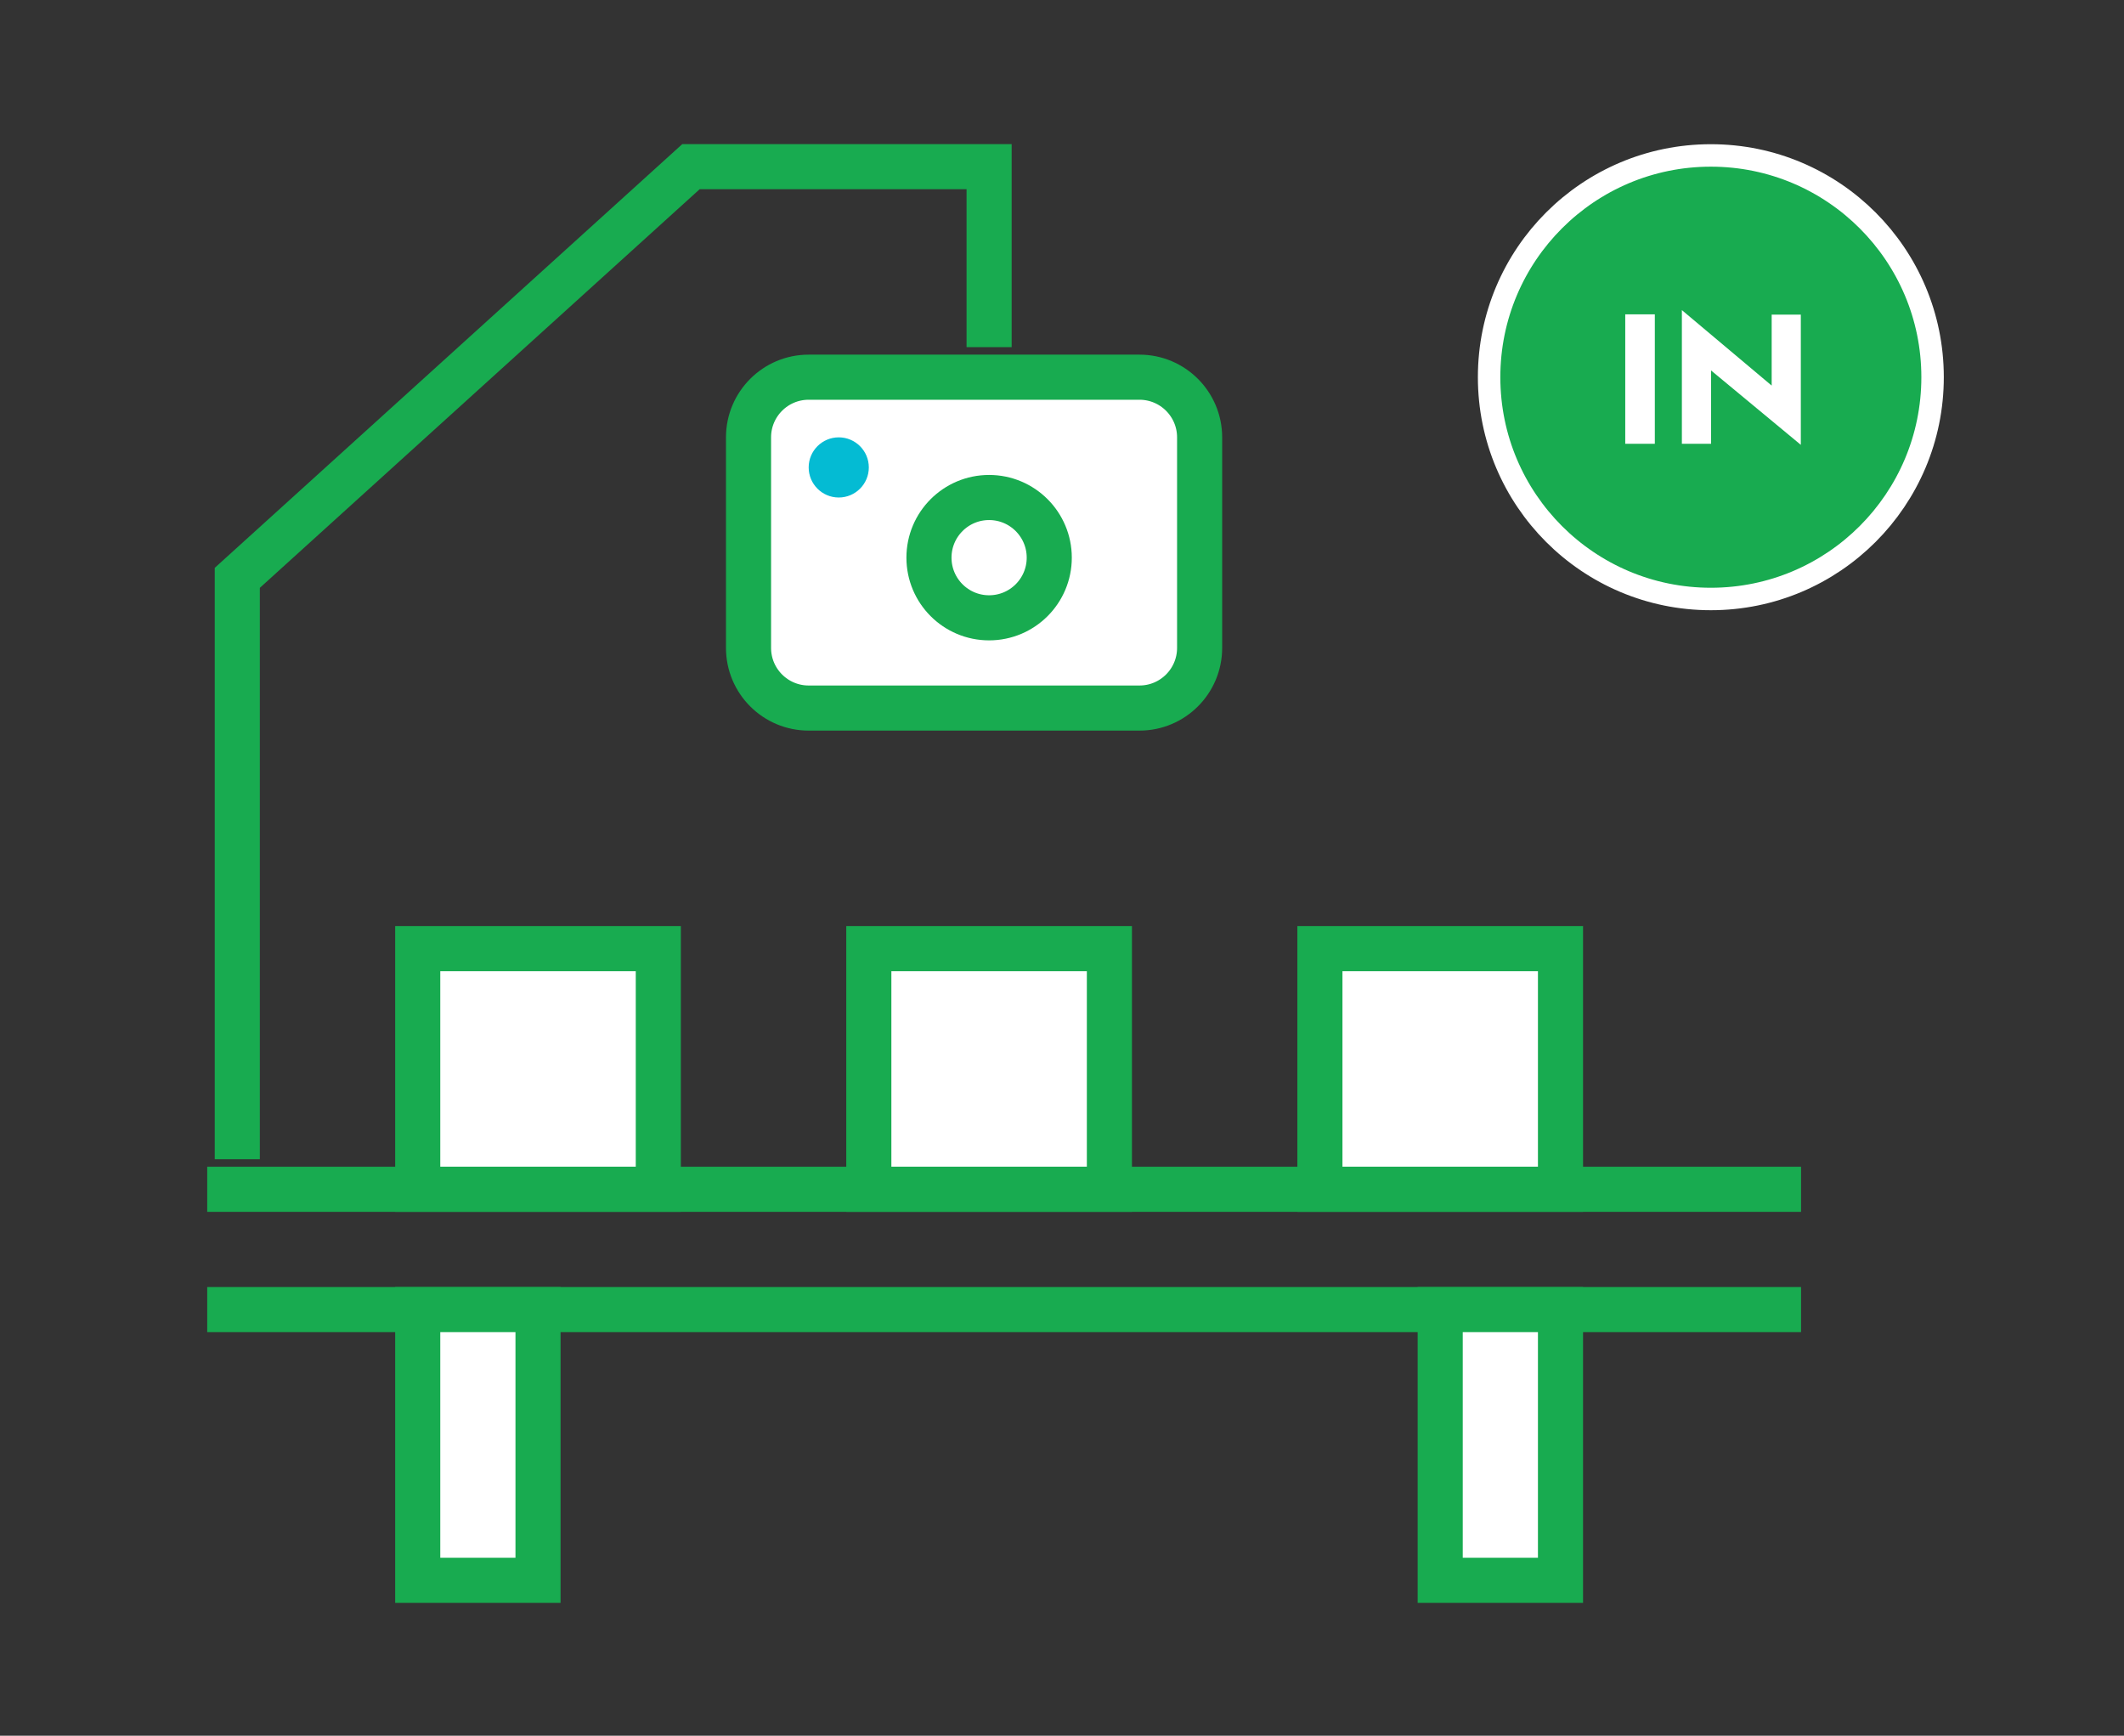 <svg width="82" height="67" viewBox="0 0 82 67" fill="none" xmlns="http://www.w3.org/2000/svg">
<rect x="0" y="0" width="82" height="67" fill="#333333" stroke="none"/>
<path d="M42.83 36.619H33.542V45.907H42.83V36.619Z" fill="white" stroke="#18AB50" stroke-width="1.741"/>
<path d="M60.245 36.619H50.957V45.907H60.245V36.619Z" fill="white" stroke="#18AB50" stroke-width="1.741"/>
<path d="M25.415 36.619H16.127V45.907H25.415V36.619Z" fill="white" stroke="#18AB50" stroke-width="1.741"/>
<path d="M8 45.907H69.532" stroke="#18AB50" stroke-width="1.741"/>
<path d="M8 50.551H69.532" stroke="#18AB50" stroke-width="1.741"/>
<path d="M20.771 50.551H16.127V61H20.771V50.551Z" fill="white" stroke="#18AB50" stroke-width="1.741"/>
<path d="M60.245 50.551H55.601V61H60.245V50.551Z" fill="white" stroke="#18AB50" stroke-width="1.741"/>
<path d="M9.161 44.746V22.305L26.676 6.433H38.186V13.399" stroke="#18AB50" stroke-width="1.741"/>
<path d="M43.991 14.56H31.22C29.937 14.56 28.898 15.6 28.898 16.882V25.009C28.898 26.292 29.937 27.331 31.22 27.331H43.991C45.273 27.331 46.313 26.292 46.313 25.009V16.882C46.313 15.6 45.273 14.56 43.991 14.56Z" fill="white" stroke="#18AB50" stroke-width="1.741"/>
<path d="M38.186 23.848C39.468 23.848 40.508 22.809 40.508 21.526C40.508 20.244 39.468 19.204 38.186 19.204C36.903 19.204 35.864 20.244 35.864 21.526C35.864 22.809 36.903 23.848 38.186 23.848Z" fill="white" stroke="#18AB50" stroke-width="1.741"/>
<path d="M32.381 19.204C33.022 19.204 33.542 18.684 33.542 18.043C33.542 17.402 33.022 16.882 32.381 16.882C31.74 16.882 31.22 17.402 31.22 18.043C31.22 18.684 31.74 19.204 32.381 19.204Z" fill="#04BBD3"/>
<path d="M66.05 23.121C70.777 23.121 74.61 19.288 74.61 14.56C74.61 9.833 70.777 6 66.05 6C61.322 6 57.489 9.833 57.489 14.56C57.489 19.288 61.322 23.121 66.05 23.121Z" fill="#18AB50" stroke="white" stroke-width="0.867"/>
<path d="M63.887 17.13H62.745V12.134H63.887V17.13ZM66.058 14.3V17.13H64.931V11.97L68.398 14.884V12.144H69.523V17.171L66.058 14.3Z" fill="white"/>
</svg>

